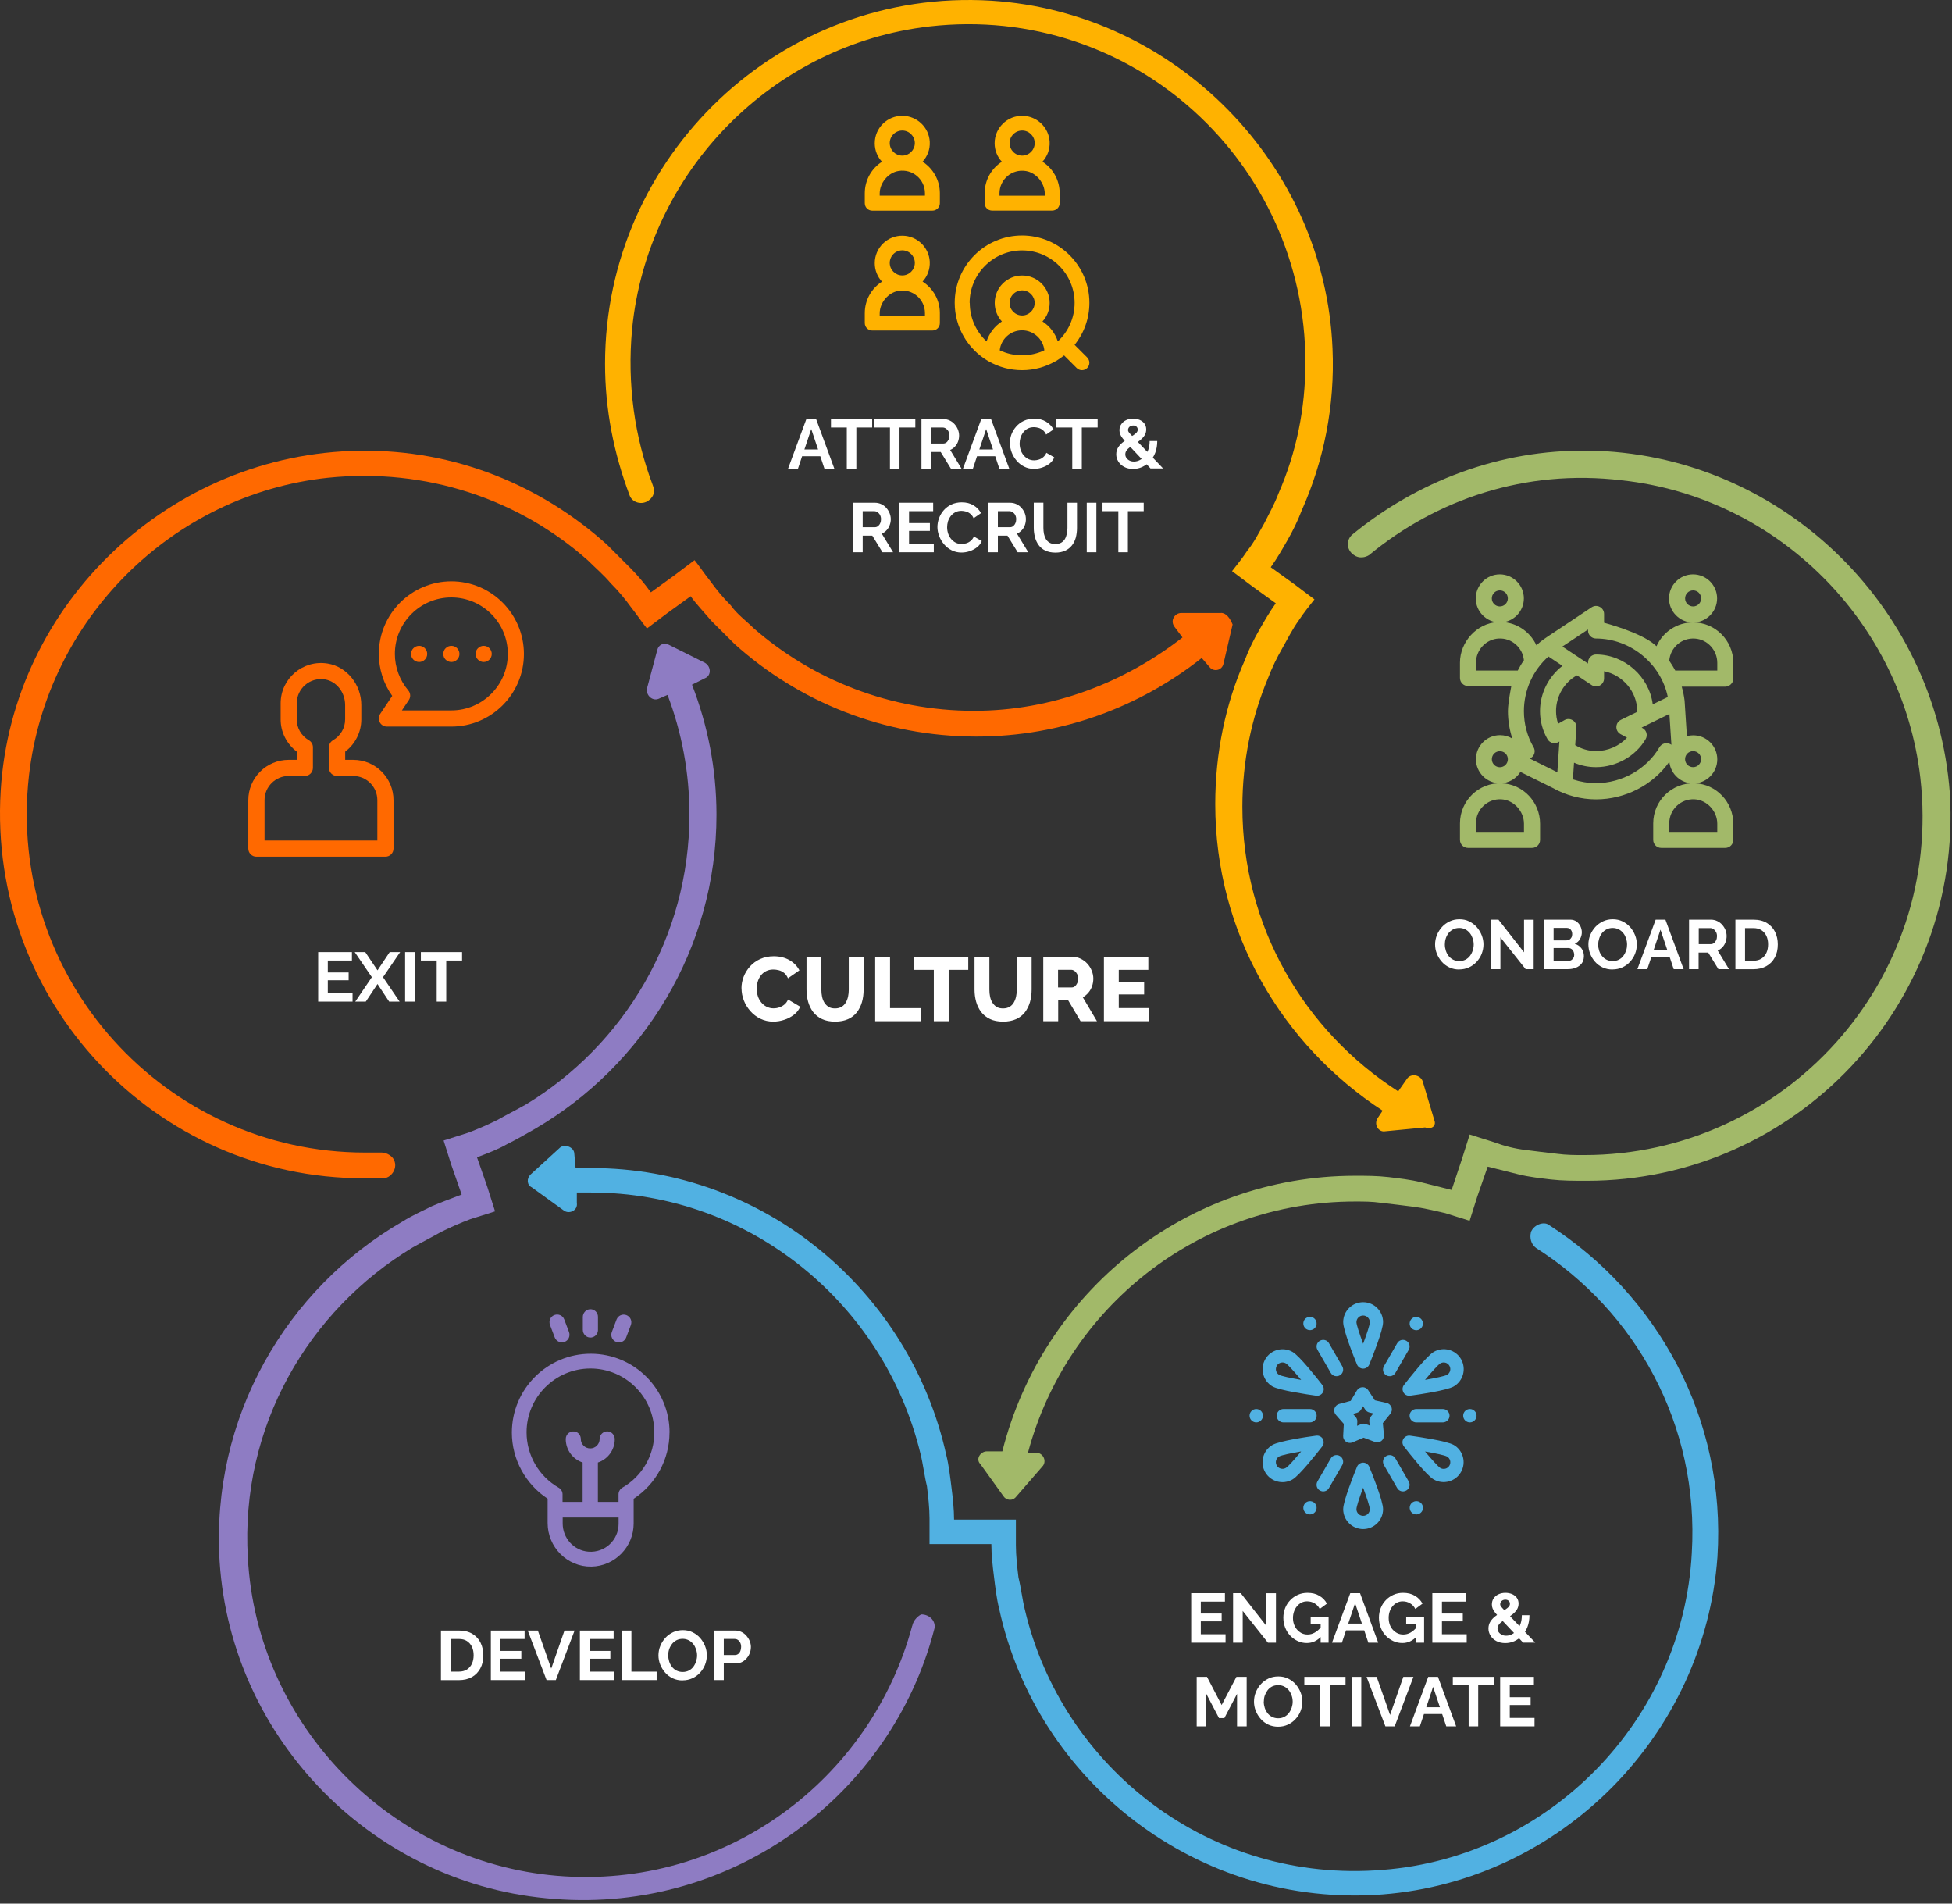 <?xml version="1.0" encoding="UTF-8"?> <svg xmlns="http://www.w3.org/2000/svg" width="280" height="273" viewBox="0 0 280 273" fill="none"><rect x="0" y="0" width="280" height="273" fill="#333333" stroke="none"/><g clip-path="url(#clip0_458_409)"><path fill-rule="evenodd" clip-rule="evenodd" d="M175.159 87.91H169.439C168.509 87.91 167.769 89.02 168.509 89.94L169.619 91.42C161.309 97.88 150.969 101.94 139.699 101.94C127.699 101.94 116.619 97.51 108.129 90.12C107.019 89.01 105.719 88.09 104.809 86.8C103.699 85.69 102.779 84.58 101.849 83.29C101.109 82.37 100.369 81.26 99.629 80.33L96.679 82.55L93.359 84.95C92.429 83.66 91.509 82.55 90.399 81.44C89.289 80.33 88.179 79.22 87.079 78.12C77.659 69.63 65.289 64.45 51.619 64.64C24.479 65.01 1.759 86.43 0.099 113.39C-1.741 143.68 22.259 168.98 52.169 168.98H54.949C56.059 168.98 56.979 167.69 56.609 166.58C56.419 165.84 55.499 165.29 54.759 165.29H52.359C23.739 165.29 0.839 140.36 4.159 111.18C6.749 88.83 24.649 70.92 46.999 68.52C61.219 67.04 74.509 71.66 84.299 80.34C85.409 81.45 86.519 82.37 87.619 83.66C88.729 84.77 89.649 85.88 90.579 87.17C91.319 88.09 92.049 89.2 92.799 90.13L95.749 87.91L99.069 85.51C99.999 86.8 101.099 87.91 102.019 89.02C103.129 90.13 104.239 91.24 105.349 92.34C114.579 100.65 126.769 105.63 140.059 105.63C152.249 105.63 163.509 101.39 172.379 94.36L173.489 95.65C174.039 96.39 175.329 96.21 175.519 95.1L176.809 89.56C176.439 88.64 175.879 87.9 175.149 87.9L175.159 87.91Z" fill="#FF6900"></path><path fill-rule="evenodd" clip-rule="evenodd" d="M205.719 160.57L204.059 155.03C203.689 154.11 202.399 153.92 201.849 154.67L200.559 156.51C187.079 147.84 178.209 132.87 178.209 115.7C178.209 109.23 179.499 102.95 181.899 97.23C182.449 95.76 183.189 94.27 183.929 92.98C184.659 91.69 185.399 90.21 186.329 88.92C187.069 87.81 187.809 86.89 188.549 85.96L185.599 83.74L182.279 81.35C183.199 80.06 183.939 78.76 184.679 77.47C185.419 76.18 186.159 74.7 186.709 73.23C189.849 66.21 191.509 58.27 191.139 49.96C190.019 23.55 168.599 1.76 142.189 0.1C111.899 -1.75 86.789 22.45 86.789 52.18C86.789 58.82 88.079 65.1 90.299 71.01C90.669 72.12 92.149 72.48 93.069 71.75C93.809 71.2 93.989 70.46 93.619 69.54C91.039 62.71 89.929 55.13 90.669 47.19C92.879 24.65 110.799 6.38 133.329 3.79C162.509 0.47 187.249 23.36 187.249 51.98C187.249 58.63 185.959 64.91 183.369 70.82C182.819 72.29 182.079 73.59 181.339 75.07C180.599 76.36 179.859 77.84 178.939 78.95C178.199 80.06 177.459 80.98 176.729 81.91L179.679 84.12L182.999 86.52C182.079 87.81 181.339 89.1 180.599 90.4C179.859 91.69 179.119 93.17 178.569 94.65C175.799 100.93 174.319 107.94 174.319 115.33C174.319 133.8 183.919 149.87 198.329 159.28L197.589 160.39C197.039 161.31 197.769 162.42 198.699 162.24L204.419 161.69C205.529 162.05 206.079 161.32 205.709 160.58L205.719 160.57Z" fill="#FFB200"></path><path fill-rule="evenodd" clip-rule="evenodd" d="M227.808 64.63C215.068 64.45 203.248 69.07 194.008 76.64C193.088 77.38 193.088 78.85 194.198 79.59C194.928 80.14 195.858 79.96 196.408 79.59C206.018 71.65 218.758 67.22 232.608 68.88C254.958 71.28 272.868 89.19 275.458 111.54C278.778 140.72 255.888 165.65 227.258 165.65C225.968 165.65 224.678 165.65 223.378 165.47C221.718 165.28 220.238 165.1 218.758 164.91C217.278 164.73 215.798 164.36 214.328 163.81C213.218 163.44 211.928 163.07 210.818 162.7L209.708 166.21L208.228 170.65C206.748 170.28 205.268 169.91 203.798 169.54C202.318 169.17 200.658 168.99 199.178 168.81C197.508 168.62 196.038 168.62 194.378 168.62C169.998 168.62 149.498 185.43 143.778 208.14H141.558C140.638 208.14 139.898 209.25 140.638 209.98L143.958 214.6C144.328 215.16 145.248 215.34 145.798 214.6L149.488 210.35C150.228 209.61 149.678 208.32 148.568 208.32H147.458C152.988 187.64 171.828 172.31 194.368 172.31C195.658 172.31 196.768 172.31 198.058 172.49C199.718 172.68 201.198 172.86 202.678 173.05C204.158 173.23 205.638 173.6 207.298 173.97C208.408 174.34 209.698 174.71 210.808 175.07L211.918 171.56L213.398 167.31C214.878 167.68 216.358 168.05 217.828 168.42C219.308 168.79 220.968 168.97 222.448 169.15C224.118 169.34 225.768 169.34 227.618 169.34C257.538 169.34 281.538 144.04 279.688 113.75C277.658 86.42 254.948 64.99 227.798 64.62L227.808 64.63Z" fill="#A2B969"></path><path fill-rule="evenodd" clip-rule="evenodd" d="M219.593 176.76C219.413 177.5 219.593 178.42 220.333 178.97C234.553 188.02 243.783 204.27 242.673 222.74C241.383 246.74 222.183 266.32 198.353 268.16C173.603 270.19 152.373 253.57 147.013 230.86C146.643 229.38 146.463 227.72 146.093 226.24C145.913 224.76 145.723 223.1 145.723 221.62V217.93H136.853C136.853 216.45 136.673 214.79 136.483 213.31C136.293 211.83 136.113 210.17 135.743 208.69C130.573 185.24 109.713 167.51 84.783 167.51H82.563L82.383 165.48C82.383 164.56 81.083 164 80.353 164.56L76.103 168.44C75.543 168.99 75.543 169.92 76.283 170.28L80.893 173.61C81.633 174.16 82.923 173.61 82.743 172.5V171.02H84.773C107.673 171.02 126.873 187.08 132.043 208.51C132.413 209.99 132.593 211.65 132.963 213.13C133.143 214.61 133.333 216.27 133.333 217.75V221.44H142.203C142.203 222.92 142.383 224.58 142.573 226.06C142.753 227.54 142.943 229.2 143.313 230.68C148.663 255.43 171.753 273.71 198.343 271.68C224.003 269.65 244.513 248.78 246.353 223.3C247.643 203.35 237.673 185.63 222.163 175.66C221.423 175.11 219.943 175.66 219.573 176.77L219.593 176.76Z" fill="#51B1E2"></path><path fill-rule="evenodd" clip-rule="evenodd" d="M130.842 233.19C124.932 255.16 104.062 271.04 79.872 269.01C56.052 266.98 36.842 247.41 35.552 223.4C34.442 204.57 44.232 187.94 59.192 178.9C60.482 178.16 61.962 177.42 63.252 176.68C64.732 175.95 66.022 175.39 67.502 174.83C68.612 174.46 69.902 174.1 71.012 173.72L69.902 170.21L68.422 165.97C69.902 165.41 71.372 164.86 72.672 164.12C74.152 163.38 75.442 162.64 76.732 161.9C92.242 152.85 102.772 136.05 102.772 116.85C102.772 110.2 101.482 103.92 99.262 98.19L101.112 97.27C102.042 96.9 102.042 95.61 101.112 95.05L95.942 92.47C95.202 92.1 94.462 92.47 94.282 93.2L92.802 98.74C92.622 99.66 93.542 100.59 94.462 100.22L95.752 99.66C97.782 105.02 98.892 110.74 98.892 116.84C98.892 134.38 89.472 149.89 75.442 158.39C74.152 159.12 72.672 159.87 71.382 160.6C69.902 161.34 68.612 161.89 67.142 162.45C66.032 162.82 64.742 163.19 63.632 163.56L64.742 167.07L66.222 171.31C64.742 171.87 63.262 172.42 61.972 172.97C60.492 173.71 59.202 174.27 57.722 175.19C41.102 184.79 30.212 203.26 31.502 223.95C33.162 249.61 53.842 270.48 79.522 272.33C105.372 274.36 127.902 257.19 133.992 233.73C134.362 232.62 133.442 231.52 132.142 231.52C131.772 231.71 131.042 232.25 130.852 233.18L130.842 233.19Z" fill="#8E7CC3"></path><path d="M106.359 141.74C106.359 141.18 106.459 140.62 106.669 140.08C106.879 139.54 107.179 139.05 107.579 138.6C107.979 138.16 108.459 137.8 109.039 137.54C109.609 137.28 110.259 137.14 110.989 137.14C111.859 137.14 112.609 137.33 113.249 137.7C113.889 138.07 114.359 138.56 114.669 139.16L113.029 140.3C112.889 139.97 112.709 139.72 112.479 139.53C112.249 139.35 111.999 139.22 111.729 139.15C111.459 139.08 111.189 139.04 110.939 139.04C110.529 139.04 110.179 139.12 109.869 139.28C109.569 139.44 109.319 139.65 109.119 139.92C108.919 140.19 108.769 140.49 108.679 140.82C108.579 141.15 108.539 141.48 108.539 141.81C108.539 142.17 108.599 142.52 108.709 142.86C108.819 143.2 108.989 143.5 109.199 143.76C109.409 144.02 109.669 144.23 109.969 144.38C110.269 144.53 110.609 144.61 110.969 144.61C111.229 144.61 111.489 144.57 111.759 144.48C112.029 144.39 112.279 144.26 112.509 144.07C112.739 143.88 112.919 143.64 113.039 143.34L114.779 144.37C114.599 144.82 114.299 145.21 113.879 145.53C113.459 145.85 112.989 146.1 112.469 146.26C111.949 146.43 111.429 146.51 110.919 146.51C110.249 146.51 109.639 146.37 109.079 146.1C108.519 145.83 108.039 145.46 107.639 145.01C107.239 144.56 106.919 144.04 106.699 143.48C106.479 142.91 106.369 142.33 106.369 141.74H106.359ZM119.799 146.51C119.059 146.51 118.429 146.39 117.909 146.14C117.389 145.89 116.969 145.56 116.639 145.13C116.309 144.7 116.079 144.21 115.919 143.66C115.769 143.11 115.689 142.53 115.689 141.93V137.22H117.819V141.93C117.819 142.28 117.849 142.61 117.919 142.94C117.989 143.26 118.099 143.55 118.259 143.8C118.419 144.05 118.619 144.25 118.859 144.4C119.109 144.55 119.409 144.62 119.779 144.62C120.149 144.62 120.459 144.54 120.719 144.39C120.969 144.24 121.169 144.04 121.319 143.78C121.469 143.52 121.579 143.24 121.649 142.92C121.719 142.6 121.749 142.27 121.749 141.93V137.22H123.879V141.93C123.879 142.57 123.799 143.17 123.639 143.72C123.479 144.27 123.229 144.76 122.909 145.18C122.579 145.6 122.159 145.93 121.639 146.16C121.119 146.39 120.509 146.51 119.789 146.51H119.799ZM125.539 146.45V137.22H127.669V144.58H132.139V146.45H125.539ZM138.889 139.09H136.079V146.45H133.949V139.09H131.129V137.22H138.889V139.09ZM143.899 146.51C143.159 146.51 142.529 146.39 142.009 146.14C141.489 145.89 141.069 145.56 140.739 145.13C140.409 144.7 140.179 144.21 140.019 143.66C139.869 143.11 139.789 142.53 139.789 141.93V137.22H141.919V141.93C141.919 142.28 141.949 142.61 142.019 142.94C142.089 143.26 142.199 143.55 142.359 143.8C142.519 144.05 142.719 144.25 142.959 144.4C143.209 144.55 143.509 144.62 143.879 144.62C144.249 144.62 144.559 144.54 144.819 144.39C145.069 144.24 145.269 144.04 145.419 143.78C145.569 143.52 145.679 143.24 145.749 142.92C145.819 142.6 145.849 142.27 145.849 141.93V137.22H147.979V141.93C147.979 142.57 147.899 143.17 147.739 143.72C147.579 144.27 147.329 144.76 147.009 145.18C146.679 145.6 146.259 145.93 145.739 146.16C145.219 146.39 144.609 146.51 143.889 146.51H143.899ZM149.649 146.45V137.22H153.809C154.239 137.22 154.639 137.31 155.009 137.49C155.379 137.67 155.699 137.91 155.969 138.2C156.239 138.5 156.449 138.83 156.599 139.21C156.749 139.58 156.829 139.96 156.829 140.34C156.829 140.72 156.769 141.08 156.649 141.43C156.529 141.77 156.359 142.08 156.129 142.35C155.899 142.62 155.639 142.85 155.319 143.02L157.349 146.45H154.999L153.229 143.47H151.789V146.45H149.659H149.649ZM151.779 141.61H153.729C153.899 141.61 154.059 141.56 154.189 141.45C154.319 141.34 154.429 141.19 154.519 141C154.609 140.81 154.649 140.59 154.649 140.34C154.649 140.09 154.599 139.87 154.499 139.68C154.399 139.49 154.279 139.35 154.129 139.24C153.979 139.14 153.829 139.08 153.659 139.08H151.769V141.6L151.779 141.61ZM164.839 144.58V146.45H158.349V137.22H164.719V139.09H160.479V140.88H164.119V142.61H160.479V144.57H164.839V144.58Z" fill="white"></path><path d="M115.667 60.1H117.067L119.677 67.2H118.257L117.667 65.43H115.057L114.467 67.2H113.047L115.667 60.1ZM117.347 64.46L116.367 61.53L115.387 64.46H117.347ZM125.107 61.31H122.837V67.2H121.467V61.31H119.197V60.1H125.107V61.31ZM131.297 61.31H129.027V67.2H127.657V61.31H125.387V60.1H131.297V61.31ZM132.177 67.2V60.1H135.317C135.647 60.1 135.947 60.17 136.217 60.3C136.497 60.43 136.737 60.61 136.937 60.84C137.137 61.07 137.297 61.32 137.407 61.6C137.517 61.88 137.577 62.17 137.577 62.46C137.577 62.75 137.527 63.05 137.427 63.32C137.327 63.6 137.177 63.84 136.977 64.05C136.787 64.26 136.557 64.42 136.297 64.53L137.917 67.2H136.397L134.937 64.82H133.557V67.2H132.177ZM133.557 63.61H135.287C135.457 63.61 135.617 63.56 135.747 63.46C135.877 63.36 135.987 63.22 136.067 63.04C136.147 62.87 136.187 62.67 136.187 62.46C136.187 62.23 136.137 62.04 136.047 61.86C135.957 61.69 135.837 61.56 135.687 61.46C135.547 61.36 135.387 61.31 135.227 61.31H133.557V63.61ZM140.757 60.1H142.157L144.767 67.2H143.347L142.757 65.43H140.147L139.557 67.2H138.137L140.757 60.1ZM142.437 64.46L141.457 61.53L140.477 64.46H142.437ZM144.847 63.59C144.847 63.16 144.927 62.73 145.077 62.31C145.237 61.89 145.467 61.51 145.767 61.17C146.067 60.83 146.437 60.55 146.867 60.35C147.297 60.15 147.797 60.04 148.347 60.04C148.997 60.04 149.567 60.18 150.047 60.47C150.527 60.76 150.877 61.13 151.117 61.59L150.057 62.32C149.937 62.05 149.777 61.84 149.587 61.69C149.397 61.53 149.187 61.42 148.967 61.36C148.747 61.3 148.527 61.26 148.317 61.26C147.967 61.26 147.667 61.33 147.407 61.47C147.147 61.61 146.937 61.79 146.767 62.02C146.597 62.25 146.467 62.5 146.377 62.78C146.297 63.06 146.257 63.34 146.257 63.62C146.257 63.93 146.307 64.23 146.407 64.53C146.507 64.82 146.647 65.08 146.837 65.3C147.017 65.52 147.237 65.7 147.497 65.83C147.757 65.96 148.037 66.02 148.347 66.02C148.567 66.02 148.787 65.98 149.017 65.91C149.247 65.84 149.457 65.72 149.647 65.56C149.837 65.4 149.987 65.19 150.097 64.94L151.227 65.59C151.087 65.94 150.857 66.24 150.547 66.49C150.227 66.74 149.877 66.92 149.477 67.05C149.087 67.18 148.697 67.24 148.307 67.24C147.797 67.24 147.337 67.13 146.917 66.92C146.497 66.71 146.137 66.43 145.837 66.08C145.537 65.73 145.297 65.34 145.127 64.9C144.957 64.46 144.867 64.02 144.867 63.58L144.847 63.59ZM157.447 61.31H155.177V67.2H153.807V61.31H151.537V60.1H157.447V61.31ZM165.057 67.2L161.717 63.65C161.437 63.35 161.217 63.1 161.047 62.88C160.877 62.67 160.757 62.47 160.687 62.29C160.617 62.11 160.577 61.92 160.577 61.72C160.577 61.38 160.657 61.09 160.837 60.84C161.007 60.59 161.237 60.39 161.537 60.25C161.837 60.11 162.167 60.04 162.537 60.04C162.867 60.04 163.177 60.1 163.457 60.21C163.737 60.33 163.967 60.5 164.147 60.73C164.327 60.96 164.417 61.25 164.417 61.59C164.417 61.9 164.337 62.18 164.187 62.43C164.027 62.68 163.817 62.91 163.567 63.12C163.307 63.33 163.017 63.53 162.687 63.73C162.447 63.88 162.227 64.03 162.037 64.17C161.837 64.31 161.687 64.47 161.577 64.63C161.467 64.79 161.417 64.97 161.417 65.16C161.417 65.35 161.467 65.51 161.577 65.67C161.687 65.83 161.827 65.95 162.017 66.05C162.207 66.15 162.417 66.19 162.657 66.19C162.947 66.19 163.227 66.12 163.497 65.98C163.767 65.84 164.007 65.64 164.217 65.38C164.427 65.12 164.597 64.81 164.727 64.46C164.847 64.1 164.907 63.7 164.907 63.25H165.997C165.997 63.88 165.897 64.45 165.707 64.94C165.517 65.43 165.257 65.85 164.927 66.19C164.597 66.53 164.227 66.79 163.817 66.98C163.407 67.16 162.977 67.25 162.527 67.25C162.037 67.25 161.617 67.15 161.257 66.96C160.897 66.77 160.617 66.51 160.417 66.19C160.217 65.87 160.117 65.53 160.117 65.16C160.117 64.79 160.207 64.47 160.377 64.19C160.547 63.91 160.767 63.67 161.037 63.45C161.307 63.24 161.567 63.05 161.837 62.88C162.127 62.7 162.377 62.54 162.577 62.41C162.777 62.28 162.927 62.15 163.037 62.03C163.147 61.9 163.197 61.76 163.197 61.61C163.197 61.43 163.137 61.29 163.017 61.18C162.897 61.07 162.737 61.02 162.547 61.02C162.397 61.02 162.267 61.05 162.157 61.11C162.047 61.17 161.957 61.25 161.897 61.35C161.837 61.45 161.807 61.56 161.807 61.68C161.807 61.77 161.837 61.86 161.897 61.95C161.957 62.04 162.057 62.16 162.197 62.31C162.337 62.46 162.537 62.67 162.787 62.93L166.837 67.18H165.077L165.057 67.2Z" fill="white"></path><path d="M122.367 79.2V72.1H125.507C125.837 72.1 126.137 72.17 126.417 72.3C126.697 72.43 126.937 72.61 127.137 72.84C127.337 73.07 127.497 73.32 127.607 73.6C127.717 73.88 127.777 74.17 127.777 74.46C127.777 74.75 127.727 75.05 127.617 75.32C127.517 75.6 127.367 75.84 127.167 76.05C126.977 76.26 126.747 76.42 126.487 76.53L128.107 79.2H126.587L125.127 76.82H123.747V79.2H122.367ZM123.747 75.61H125.477C125.647 75.61 125.807 75.56 125.937 75.46C126.067 75.36 126.177 75.22 126.257 75.04C126.337 74.87 126.377 74.67 126.377 74.46C126.377 74.23 126.327 74.04 126.237 73.86C126.147 73.69 126.027 73.56 125.877 73.46C125.737 73.36 125.577 73.31 125.417 73.31H123.747V75.61ZM133.947 77.99V79.2H129.017V72.1H133.857V73.31H130.397V75.02H133.387V76.14H130.397V77.99H133.947ZM134.467 75.59C134.467 75.16 134.547 74.73 134.697 74.31C134.857 73.89 135.077 73.51 135.377 73.17C135.677 72.83 136.047 72.55 136.477 72.35C136.907 72.15 137.407 72.04 137.957 72.04C138.607 72.04 139.177 72.18 139.647 72.47C140.127 72.76 140.477 73.13 140.717 73.59L139.657 74.32C139.537 74.05 139.377 73.84 139.187 73.69C138.997 73.53 138.787 73.42 138.567 73.36C138.347 73.3 138.127 73.26 137.917 73.26C137.567 73.26 137.267 73.33 137.017 73.47C136.757 73.61 136.547 73.79 136.367 74.02C136.197 74.25 136.067 74.5 135.977 74.78C135.897 75.06 135.857 75.34 135.857 75.62C135.857 75.93 135.907 76.23 136.007 76.53C136.107 76.82 136.247 77.08 136.437 77.3C136.617 77.52 136.837 77.7 137.097 77.83C137.357 77.96 137.637 78.02 137.947 78.02C138.167 78.02 138.387 77.98 138.617 77.91C138.847 77.84 139.057 77.72 139.247 77.56C139.437 77.4 139.587 77.19 139.697 76.94L140.827 77.59C140.687 77.94 140.457 78.24 140.137 78.49C139.817 78.74 139.467 78.92 139.077 79.05C138.687 79.18 138.297 79.24 137.907 79.24C137.397 79.24 136.937 79.13 136.517 78.92C136.097 78.71 135.737 78.43 135.437 78.08C135.137 77.73 134.897 77.34 134.727 76.9C134.557 76.46 134.467 76.02 134.467 75.58V75.59ZM141.757 79.2V72.1H144.897C145.227 72.1 145.527 72.17 145.807 72.3C146.087 72.43 146.327 72.61 146.527 72.84C146.727 73.07 146.887 73.32 146.997 73.6C147.107 73.88 147.157 74.17 147.157 74.46C147.157 74.75 147.107 75.05 147.007 75.32C146.907 75.6 146.757 75.84 146.557 76.05C146.367 76.26 146.137 76.42 145.877 76.53L147.497 79.2H145.977L144.517 76.82H143.137V79.2H141.757ZM143.137 75.61H144.867C145.037 75.61 145.197 75.56 145.327 75.46C145.457 75.36 145.567 75.22 145.647 75.04C145.727 74.87 145.767 74.67 145.767 74.46C145.767 74.23 145.717 74.04 145.627 73.86C145.537 73.69 145.417 73.56 145.267 73.46C145.127 73.36 144.967 73.31 144.807 73.31H143.137V75.61ZM151.397 79.25C150.827 79.25 150.347 79.15 149.947 78.96C149.547 78.77 149.227 78.51 148.987 78.17C148.747 77.84 148.567 77.46 148.457 77.03C148.347 76.61 148.287 76.17 148.287 75.71V72.09H149.667V75.71C149.667 76 149.697 76.29 149.747 76.56C149.807 76.84 149.897 77.08 150.027 77.31C150.157 77.53 150.337 77.7 150.557 77.83C150.777 77.96 151.047 78.02 151.377 78.02C151.707 78.02 151.987 77.96 152.217 77.83C152.437 77.7 152.617 77.52 152.747 77.31C152.877 77.09 152.967 76.84 153.027 76.56C153.087 76.28 153.117 76 153.117 75.72V72.1H154.487V75.72C154.487 76.21 154.427 76.66 154.317 77.09C154.197 77.52 154.017 77.89 153.767 78.21C153.517 78.53 153.197 78.79 152.807 78.97C152.417 79.15 151.947 79.25 151.397 79.25ZM155.887 79.2V72.1H157.267V79.2H155.887ZM164.057 73.31H161.787V79.2H160.417V73.31H158.147V72.1H164.057V73.31Z" fill="white"></path><path d="M209.312 139.04C208.792 139.04 208.322 138.94 207.902 138.74C207.482 138.54 207.112 138.27 206.812 137.92C206.512 137.58 206.272 137.19 206.102 136.76C205.932 136.33 205.852 135.89 205.852 135.44C205.852 134.99 205.942 134.51 206.122 134.08C206.302 133.65 206.542 133.27 206.852 132.93C207.162 132.59 207.532 132.33 207.952 132.13C208.372 131.93 208.842 131.83 209.352 131.83C209.862 131.83 210.332 131.93 210.752 132.14C211.172 132.35 211.532 132.62 211.842 132.97C212.142 133.32 212.372 133.7 212.542 134.13C212.712 134.56 212.792 135 212.792 135.45C212.792 135.9 212.702 136.36 212.532 136.8C212.362 137.23 212.112 137.61 211.802 137.95C211.492 138.29 211.122 138.55 210.702 138.74C210.282 138.93 209.812 139.03 209.312 139.03V139.04ZM207.252 135.44C207.252 135.75 207.302 136.04 207.392 136.33C207.482 136.62 207.622 136.87 207.792 137.1C207.972 137.32 208.182 137.5 208.442 137.63C208.702 137.76 208.992 137.83 209.322 137.83C209.652 137.83 209.952 137.76 210.212 137.63C210.472 137.49 210.692 137.31 210.862 137.08C211.032 136.85 211.162 136.59 211.252 136.31C211.342 136.03 211.392 135.74 211.392 135.46C211.392 135.15 211.342 134.86 211.242 134.57C211.142 134.29 211.012 134.03 210.832 133.81C210.652 133.59 210.442 133.41 210.182 133.28C209.922 133.15 209.642 133.08 209.322 133.08C208.982 133.08 208.682 133.15 208.422 133.29C208.162 133.43 207.952 133.61 207.772 133.83C207.602 134.06 207.472 134.31 207.382 134.59C207.292 134.87 207.252 135.16 207.252 135.45V135.44ZM215.222 134.43V138.99H213.842V131.89H214.942L218.612 136.57V131.9H219.992V138.99H218.842L215.222 134.43ZM227.192 137.16C227.192 137.56 227.092 137.9 226.882 138.17C226.672 138.44 226.402 138.64 226.052 138.78C225.702 138.92 225.322 138.99 224.902 138.99H221.472V131.89H225.272C225.602 131.89 225.892 131.98 226.142 132.16C226.382 132.34 226.572 132.56 226.702 132.84C226.832 133.12 226.902 133.41 226.902 133.7C226.902 134.04 226.812 134.36 226.642 134.67C226.472 134.98 226.212 135.2 225.882 135.35C226.292 135.47 226.612 135.69 226.842 136C227.082 136.31 227.202 136.7 227.202 137.16H227.192ZM222.852 133.07V134.86H224.692C224.842 134.86 224.982 134.82 225.112 134.75C225.242 134.68 225.342 134.57 225.412 134.44C225.492 134.31 225.522 134.15 225.522 133.96C225.522 133.77 225.492 133.62 225.422 133.49C225.352 133.36 225.262 133.25 225.142 133.18C225.022 133.11 224.892 133.07 224.752 133.07H222.852ZM225.802 136.9C225.802 136.72 225.762 136.56 225.692 136.42C225.622 136.28 225.522 136.16 225.392 136.08C225.272 136 225.122 135.96 224.972 135.96H222.852V137.83H224.902C225.072 137.83 225.222 137.79 225.362 137.71C225.502 137.63 225.602 137.51 225.692 137.38C225.782 137.25 225.812 137.09 225.812 136.92L225.802 136.9ZM231.302 139.04C230.782 139.04 230.312 138.94 229.882 138.74C229.462 138.54 229.092 138.27 228.792 137.92C228.492 137.58 228.252 137.19 228.092 136.76C227.922 136.33 227.842 135.89 227.842 135.44C227.842 134.99 227.932 134.51 228.112 134.08C228.292 133.65 228.532 133.27 228.842 132.93C229.152 132.59 229.522 132.33 229.942 132.13C230.362 131.93 230.832 131.83 231.342 131.83C231.852 131.83 232.322 131.93 232.752 132.14C233.172 132.35 233.532 132.62 233.842 132.97C234.142 133.32 234.372 133.7 234.542 134.13C234.712 134.56 234.792 135 234.792 135.45C234.792 135.9 234.702 136.36 234.532 136.8C234.362 137.23 234.112 137.61 233.802 137.95C233.492 138.29 233.122 138.55 232.702 138.74C232.282 138.93 231.822 139.03 231.322 139.03L231.302 139.04ZM229.242 135.44C229.242 135.75 229.292 136.04 229.382 136.33C229.472 136.62 229.612 136.87 229.792 137.1C229.972 137.32 230.182 137.5 230.442 137.63C230.702 137.76 230.992 137.83 231.322 137.83C231.652 137.83 231.952 137.76 232.212 137.63C232.472 137.49 232.692 137.31 232.862 137.08C233.032 136.85 233.162 136.59 233.262 136.31C233.352 136.03 233.392 135.74 233.392 135.46C233.392 135.15 233.342 134.86 233.252 134.57C233.152 134.29 233.022 134.03 232.842 133.81C232.662 133.59 232.452 133.41 232.192 133.28C231.932 133.15 231.642 133.08 231.322 133.08C230.982 133.08 230.682 133.15 230.432 133.29C230.172 133.43 229.962 133.61 229.782 133.83C229.612 134.06 229.482 134.31 229.392 134.59C229.302 134.87 229.252 135.16 229.252 135.45L229.242 135.44ZM237.492 131.89H238.892L241.502 138.99H240.082L239.492 137.22H236.882L236.292 138.99H234.872L237.492 131.89ZM239.162 136.25L238.182 133.32L237.202 136.25H239.162ZM242.282 138.99V131.89H245.422C245.752 131.89 246.052 131.96 246.322 132.09C246.602 132.22 246.842 132.4 247.042 132.63C247.242 132.86 247.402 133.11 247.512 133.39C247.622 133.67 247.672 133.96 247.672 134.25C247.672 134.54 247.622 134.84 247.512 135.12C247.412 135.4 247.262 135.64 247.072 135.84C246.882 136.05 246.652 136.21 246.392 136.32L248.012 138.99H246.492L245.032 136.61H243.652V138.99H242.272H242.282ZM243.662 135.4H245.392C245.562 135.4 245.722 135.35 245.852 135.25C245.982 135.15 246.092 135.01 246.172 134.83C246.252 134.66 246.292 134.46 246.292 134.25C246.292 134.02 246.242 133.83 246.152 133.66C246.062 133.49 245.942 133.36 245.802 133.25C245.662 133.15 245.502 133.1 245.342 133.1H243.672V135.4H243.662ZM248.932 138.99V131.89H251.512C252.282 131.89 252.932 132.05 253.452 132.37C253.972 132.69 254.362 133.11 254.622 133.65C254.882 134.19 255.012 134.78 255.012 135.44C255.012 136.16 254.872 136.79 254.582 137.32C254.292 137.85 253.892 138.27 253.362 138.56C252.842 138.85 252.222 139 251.512 139H248.932V138.99ZM253.622 135.43C253.622 134.97 253.542 134.57 253.372 134.21C253.202 133.86 252.962 133.59 252.652 133.39C252.342 133.19 251.962 133.1 251.512 133.1H250.312V137.78H251.512C251.962 137.78 252.352 137.68 252.662 137.48C252.972 137.28 253.212 137 253.382 136.64C253.542 136.28 253.622 135.88 253.622 135.43Z" fill="white"></path><path d="M175.797 234.37V235.58H170.867V228.48H175.707V229.69H172.247V231.4H175.237V232.52H172.247V234.37H175.797ZM178.257 231.02V235.58H176.877V228.48H177.977L181.647 233.16V228.49H183.027V235.58H181.877L178.257 231.02ZM189.537 234.67C188.947 235.31 188.247 235.63 187.457 235.63C186.997 235.63 186.567 235.54 186.157 235.35C185.747 235.16 185.387 234.9 185.077 234.58C184.767 234.25 184.527 233.87 184.347 233.42C184.177 232.98 184.087 232.5 184.087 231.99C184.087 231.5 184.177 231.04 184.347 230.61C184.517 230.18 184.767 229.8 185.077 229.48C185.387 229.15 185.757 228.9 186.177 228.71C186.597 228.52 187.057 228.43 187.547 228.43C188.217 228.43 188.787 228.57 189.257 228.86C189.737 229.14 190.097 229.52 190.337 229.98L189.307 230.74C189.127 230.39 188.877 230.12 188.557 229.93C188.237 229.74 187.877 229.65 187.497 229.65C187.197 229.65 186.927 229.71 186.677 229.84C186.427 229.97 186.217 230.14 186.037 230.36C185.857 230.58 185.717 230.83 185.617 231.12C185.517 231.41 185.467 231.71 185.467 232.03C185.467 232.37 185.517 232.68 185.627 232.97C185.727 233.26 185.877 233.51 186.067 233.72C186.257 233.93 186.477 234.1 186.727 234.23C186.977 234.35 187.257 234.41 187.567 234.41C187.927 234.41 188.267 234.32 188.597 234.13C188.927 233.94 189.237 233.67 189.527 233.31V234.67H189.537ZM189.437 232.94H188.007V231.93H190.577V235.58H189.437V232.94ZM193.687 228.48H195.087L197.697 235.58H196.277L195.687 233.81H193.077L192.487 235.58H191.067L193.687 228.48ZM195.357 232.84L194.377 229.91L193.397 232.84H195.357ZM203.237 234.67C202.647 235.31 201.947 235.63 201.157 235.63C200.697 235.63 200.267 235.54 199.857 235.35C199.447 235.16 199.087 234.9 198.777 234.58C198.467 234.25 198.227 233.87 198.057 233.42C197.887 232.98 197.797 232.5 197.797 231.99C197.797 231.5 197.887 231.04 198.057 230.61C198.227 230.18 198.477 229.8 198.787 229.48C199.097 229.15 199.467 228.9 199.887 228.71C200.307 228.52 200.767 228.43 201.257 228.43C201.927 228.43 202.497 228.57 202.967 228.86C203.447 229.14 203.807 229.52 204.047 229.98L203.017 230.74C202.837 230.39 202.587 230.12 202.257 229.93C201.937 229.74 201.587 229.65 201.207 229.65C200.907 229.65 200.637 229.71 200.387 229.84C200.137 229.97 199.927 230.14 199.747 230.36C199.567 230.58 199.427 230.83 199.337 231.12C199.237 231.41 199.197 231.71 199.197 232.03C199.197 232.37 199.247 232.68 199.347 232.97C199.447 233.26 199.597 233.51 199.787 233.72C199.977 233.93 200.197 234.1 200.457 234.23C200.707 234.35 200.987 234.41 201.297 234.41C201.657 234.41 202.007 234.32 202.337 234.13C202.667 233.94 202.977 233.67 203.257 233.31V234.67H203.237ZM203.137 232.94H201.707V231.93H204.277V235.58H203.137V232.94ZM210.387 234.37V235.58H205.457V228.48H210.297V229.69H206.837V231.4H209.827V232.52H206.837V234.37H210.387ZM218.487 235.58L215.147 232.04C214.867 231.74 214.637 231.49 214.467 231.27C214.297 231.06 214.177 230.86 214.107 230.68C214.037 230.5 213.997 230.31 213.997 230.11C213.997 229.77 214.077 229.48 214.247 229.23C214.417 228.98 214.647 228.78 214.947 228.64C215.247 228.5 215.577 228.43 215.937 228.43C216.267 228.43 216.577 228.49 216.867 228.6C217.147 228.72 217.377 228.89 217.557 229.12C217.737 229.35 217.827 229.64 217.827 229.98C217.827 230.29 217.747 230.57 217.597 230.82C217.437 231.07 217.227 231.3 216.967 231.51C216.707 231.72 216.417 231.92 216.087 232.12C215.847 232.27 215.627 232.42 215.437 232.56C215.237 232.7 215.087 232.86 214.977 233.02C214.867 233.18 214.807 233.36 214.807 233.55C214.807 233.74 214.857 233.9 214.967 234.06C215.077 234.22 215.227 234.34 215.407 234.44C215.597 234.54 215.807 234.58 216.047 234.58C216.337 234.58 216.617 234.51 216.887 234.37C217.157 234.23 217.397 234.03 217.607 233.77C217.817 233.51 217.987 233.2 218.117 232.85C218.237 232.49 218.297 232.09 218.297 231.64H219.387C219.387 232.27 219.287 232.84 219.097 233.33C218.907 233.82 218.647 234.24 218.317 234.58C217.987 234.92 217.617 235.19 217.207 235.37C216.797 235.55 216.367 235.64 215.917 235.64C215.427 235.64 215.007 235.54 214.647 235.35C214.287 235.16 214.007 234.9 213.807 234.58C213.607 234.26 213.507 233.92 213.507 233.55C213.507 233.18 213.597 232.86 213.767 232.58C213.937 232.3 214.157 232.06 214.427 231.84C214.697 231.63 214.957 231.44 215.227 231.27C215.517 231.09 215.767 230.93 215.967 230.8C216.167 230.67 216.317 230.54 216.427 230.42C216.537 230.29 216.587 230.15 216.587 230C216.587 229.82 216.527 229.68 216.397 229.57C216.277 229.46 216.117 229.41 215.927 229.41C215.777 229.41 215.647 229.44 215.537 229.5C215.427 229.56 215.337 229.64 215.277 229.74C215.217 229.84 215.187 229.95 215.187 230.07C215.187 230.16 215.217 230.25 215.277 230.34C215.337 230.43 215.437 230.55 215.577 230.7C215.717 230.85 215.917 231.05 216.167 231.32L220.217 235.57H218.457L218.487 235.58Z" fill="white"></path><path d="M177.446 247.58V242.92L175.626 246.39H174.856L173.036 242.92V247.58H171.656V240.48H173.136L175.236 244.52L177.356 240.48H178.826V247.58H177.446ZM183.336 247.63C182.816 247.63 182.346 247.53 181.926 247.33C181.506 247.13 181.136 246.86 180.836 246.51C180.536 246.17 180.296 245.78 180.126 245.35C179.956 244.92 179.876 244.48 179.876 244.02C179.876 243.56 179.966 243.1 180.146 242.66C180.326 242.23 180.566 241.85 180.876 241.51C181.186 241.17 181.556 240.91 181.976 240.71C182.396 240.51 182.866 240.42 183.376 240.42C183.886 240.42 184.356 240.52 184.776 240.73C185.196 240.94 185.566 241.21 185.866 241.56C186.166 241.91 186.396 242.29 186.566 242.72C186.736 243.15 186.816 243.59 186.816 244.04C186.816 244.49 186.726 244.96 186.556 245.39C186.386 245.82 186.146 246.2 185.826 246.54C185.516 246.88 185.146 247.14 184.726 247.34C184.306 247.53 183.836 247.63 183.336 247.63ZM181.276 244.03C181.276 244.34 181.326 244.63 181.416 244.92C181.506 245.21 181.646 245.46 181.816 245.69C181.996 245.91 182.206 246.09 182.466 246.22C182.726 246.35 183.016 246.42 183.346 246.42C183.676 246.42 183.976 246.35 184.236 246.21C184.496 246.07 184.716 245.89 184.886 245.66C185.056 245.43 185.186 245.17 185.286 244.89C185.376 244.61 185.426 244.32 185.426 244.04C185.426 243.73 185.376 243.44 185.276 243.16C185.176 242.88 185.046 242.62 184.866 242.4C184.686 242.18 184.476 242 184.216 241.87C183.956 241.74 183.676 241.67 183.356 241.67C183.016 241.67 182.716 241.74 182.456 241.87C182.196 242.01 181.986 242.19 181.816 242.42C181.646 242.65 181.516 242.9 181.416 243.18C181.326 243.46 181.286 243.75 181.286 244.04L181.276 244.03ZM193.006 241.69H190.736V247.58H189.366V241.69H187.096V240.48H193.006V241.69ZM193.886 247.58V240.48H195.266V247.58H193.886ZM197.476 240.48L199.396 245.94L201.296 240.48H202.746L200.056 247.58H198.726L196.026 240.48H197.476ZM204.866 240.48H206.266L208.876 247.58H207.456L206.866 245.81H204.256L203.666 247.58H202.246L204.866 240.48ZM206.546 244.84L205.566 241.91L204.586 244.84H206.546ZM214.306 241.69H212.036V247.58H210.666V241.69H208.396V240.48H214.306V241.69ZM220.116 246.37V247.58H215.186V240.48H220.026V241.69H216.566V243.4H219.556V244.52H216.566V246.37H220.116Z" fill="white"></path><path d="M63.25 240.94V233.84H65.83C66.6 233.84 67.25 234 67.77 234.32C68.29 234.64 68.68 235.06 68.94 235.6C69.2 236.14 69.33 236.73 69.33 237.39C69.33 238.11 69.19 238.74 68.9 239.27C68.61 239.8 68.21 240.22 67.69 240.51C67.17 240.8 66.55 240.95 65.83 240.95H63.25V240.94ZM67.94 237.38C67.94 236.92 67.86 236.52 67.69 236.16C67.52 235.81 67.28 235.54 66.97 235.34C66.66 235.14 66.28 235.05 65.83 235.05H64.63V239.73H65.83C66.28 239.73 66.67 239.63 66.98 239.43C67.29 239.23 67.53 238.95 67.7 238.59C67.86 238.23 67.94 237.83 67.94 237.38ZM75.34 239.73V240.94H70.41V233.84H75.25V235.05H71.79V236.76H74.78V237.88H71.79V239.73H75.34ZM77.15 233.84L79.07 239.3L80.97 233.84H82.42L79.73 240.94H78.4L75.7 233.84H77.15ZM88.11 239.73V240.94H83.18V233.84H88.02V235.05H84.56V236.76H87.55V237.88H84.56V239.73H88.11ZM89.19 240.94V233.84H90.57V239.73H94.19V240.94H89.19ZM97.91 240.99C97.39 240.99 96.92 240.89 96.5 240.69C96.08 240.49 95.71 240.22 95.41 239.87C95.11 239.53 94.87 239.14 94.7 238.71C94.53 238.28 94.45 237.84 94.45 237.39C94.45 236.94 94.54 236.46 94.72 236.03C94.9 235.6 95.14 235.22 95.45 234.88C95.76 234.54 96.13 234.28 96.55 234.08C96.97 233.88 97.44 233.78 97.95 233.78C98.46 233.78 98.93 233.88 99.35 234.09C99.77 234.3 100.14 234.57 100.44 234.92C100.74 235.27 100.97 235.65 101.14 236.08C101.31 236.51 101.39 236.95 101.39 237.4C101.39 237.85 101.3 238.31 101.13 238.75C100.96 239.18 100.71 239.56 100.4 239.9C100.09 240.24 99.72 240.5 99.3 240.69C98.88 240.88 98.41 240.98 97.91 240.98V240.99ZM95.85 237.39C95.85 237.7 95.9 237.99 95.99 238.28C96.08 238.57 96.22 238.82 96.39 239.05C96.57 239.27 96.78 239.45 97.04 239.58C97.3 239.71 97.59 239.78 97.92 239.78C98.25 239.78 98.55 239.71 98.81 239.58C99.07 239.44 99.29 239.26 99.46 239.03C99.63 238.8 99.76 238.54 99.85 238.26C99.94 237.98 99.99 237.69 99.99 237.41C99.99 237.1 99.94 236.81 99.84 236.52C99.74 236.24 99.61 235.98 99.43 235.76C99.25 235.54 99.04 235.36 98.78 235.23C98.52 235.1 98.24 235.03 97.92 235.03C97.58 235.03 97.28 235.1 97.02 235.24C96.76 235.38 96.55 235.56 96.38 235.78C96.21 236.01 96.07 236.26 95.98 236.54C95.89 236.82 95.85 237.11 95.85 237.4V237.39ZM102.44 240.94V233.84H105.45C105.78 233.84 106.08 233.91 106.35 234.04C106.62 234.17 106.86 234.35 107.06 234.58C107.26 234.81 107.42 235.06 107.54 235.34C107.65 235.62 107.71 235.91 107.71 236.2C107.71 236.6 107.62 236.98 107.43 237.34C107.24 237.7 106.99 237.99 106.66 238.22C106.33 238.45 105.95 238.56 105.5 238.56H103.82V240.94H102.44ZM103.82 237.35H105.42C105.59 237.35 105.74 237.3 105.87 237.21C106 237.12 106.11 236.98 106.19 236.8C106.27 236.62 106.31 236.42 106.31 236.19C106.31 235.94 106.26 235.73 106.17 235.56C106.08 235.39 105.96 235.26 105.82 235.17C105.68 235.08 105.52 235.04 105.36 235.04H103.82V237.34V237.35Z" fill="white"></path><path d="M50.571 142.43V143.64H45.641V136.54H50.481V137.75H47.021V139.46H50.011V140.58H47.021V142.43H50.571ZM52.391 136.54L54.151 139.16L55.901 136.54H57.401L54.941 140.14L57.321 143.64H55.821L54.151 141.12L52.471 143.64H50.961L53.341 140.14L50.881 136.54H52.391ZM58.111 143.64V136.54H59.491V143.64H58.111ZM66.281 137.75H64.011V143.64H62.641V137.75H60.371V136.54H66.281V137.75Z" fill="white"></path><path fill-rule="evenodd" clip-rule="evenodd" d="M143.405 50.24C143.575 48.62 144.955 47.37 146.605 47.37C148.255 47.37 149.635 48.63 149.805 50.24C148.835 50.7 147.745 50.96 146.605 50.96C145.465 50.96 144.375 50.7 143.405 50.24ZM144.815 43.44C144.815 42.45 145.625 41.64 146.615 41.64C147.605 41.64 148.415 42.45 148.415 43.44C148.415 44.43 147.605 45.24 146.615 45.24C145.615 45.24 144.815 44.42 144.815 43.44ZM139.085 43.44C139.085 39.29 142.465 35.91 146.615 35.91C150.765 35.91 154.145 39.29 154.145 43.44C154.145 45.62 153.215 47.58 151.735 48.96C151.345 47.77 150.565 46.76 149.535 46.1C150.175 45.4 150.565 44.47 150.565 43.45C150.565 41.28 148.805 39.51 146.625 39.51C144.445 39.51 142.685 41.27 142.685 43.45C142.685 44.47 143.075 45.4 143.715 46.1C142.685 46.77 141.895 47.78 141.515 48.96C140.035 47.58 139.105 45.62 139.105 43.44H139.085ZM155.955 51.27L154.145 49.46C155.465 47.81 156.265 45.71 156.265 43.43C156.265 38.1 151.935 33.77 146.605 33.77C141.275 33.77 136.945 38.1 136.945 43.43C136.945 46.96 138.855 50.07 141.695 51.75C141.745 51.79 141.785 51.81 141.845 51.83C143.245 52.63 144.875 53.09 146.605 53.09C148.335 53.09 149.955 52.63 151.365 51.83C151.425 51.8 151.465 51.77 151.515 51.75C151.905 51.52 152.285 51.25 152.635 50.97L154.445 52.78C154.655 52.99 154.935 53.09 155.195 53.09C155.455 53.09 155.745 52.99 155.945 52.78C156.365 52.36 156.365 51.68 155.945 51.27H155.955Z" fill="#FFB200"></path><path fill-rule="evenodd" clip-rule="evenodd" d="M132.677 28.06H126.187V27.75C126.187 26.24 127.397 24.76 128.897 24.52C130.927 24.19 132.677 25.75 132.677 27.7V28.06ZM127.627 20.52C127.627 19.53 128.437 18.72 129.427 18.72C130.417 18.72 131.227 19.53 131.227 20.52C131.227 21.51 130.417 22.32 129.427 22.32C128.437 22.32 127.627 21.51 127.627 20.52ZM132.337 23.19C133.027 22.44 133.427 21.43 133.367 20.33C133.257 18.28 131.557 16.65 129.507 16.61C127.297 16.56 125.477 18.34 125.477 20.55C125.477 21.57 125.867 22.5 126.517 23.2C125.027 24.15 124.047 25.82 124.047 27.71V29.14C124.047 29.73 124.527 30.21 125.117 30.21H133.747C134.337 30.21 134.817 29.73 134.817 29.14V27.71C134.817 25.82 133.827 24.16 132.337 23.19Z" fill="#FFB200"></path><path fill-rule="evenodd" clip-rule="evenodd" d="M132.677 45.25H126.187V44.94C126.187 43.43 127.397 41.95 128.897 41.71C130.927 41.38 132.677 42.94 132.677 44.89V45.25ZM127.627 37.7C127.627 36.71 128.437 35.9 129.427 35.9C130.417 35.9 131.227 36.71 131.227 37.7C131.227 38.69 130.417 39.5 129.427 39.5C128.437 39.5 127.627 38.69 127.627 37.7ZM132.337 40.38C133.027 39.63 133.417 38.62 133.367 37.52C133.257 35.47 131.557 33.84 129.507 33.8C127.297 33.75 125.477 35.53 125.477 37.74C125.477 38.76 125.867 39.69 126.517 40.39C125.027 41.34 124.047 43.01 124.047 44.9V46.33C124.047 46.92 124.527 47.4 125.117 47.4H133.747C134.337 47.4 134.817 46.92 134.817 46.33V44.9C134.817 43 133.827 41.34 132.337 40.38Z" fill="#FFB200"></path><path fill-rule="evenodd" clip-rule="evenodd" d="M143.372 27.71C143.372 25.76 145.132 24.19 147.162 24.53C148.652 24.77 149.862 26.26 149.862 27.76V28.07H143.372V27.71ZM144.822 20.52C144.822 19.53 145.632 18.72 146.622 18.72C147.612 18.72 148.422 19.53 148.422 20.52C148.422 21.51 147.612 22.32 146.622 22.32C145.622 22.32 144.822 21.51 144.822 20.52ZM142.302 30.2H150.932C151.522 30.2 152.002 29.72 152.002 29.13V27.7C152.002 25.81 151.022 24.15 149.532 23.19C150.222 22.44 150.622 21.43 150.562 20.33C150.452 18.28 148.752 16.65 146.702 16.61C144.492 16.56 142.672 18.34 142.672 20.55C142.672 21.57 143.062 22.5 143.712 23.2C142.222 24.15 141.242 25.82 141.242 27.71V29.14C141.242 29.73 141.722 30.2 142.302 30.2Z" fill="#FFB200"></path><path fill-rule="evenodd" clip-rule="evenodd" d="M196.618 203.16C196.458 203.36 196.388 203.59 196.418 203.85L196.468 204.44L195.918 204.23C195.688 204.14 195.428 204.15 195.208 204.25L194.668 204.48L194.698 203.89C194.718 203.64 194.628 203.4 194.458 203.21L194.078 202.77L194.648 202.61C194.888 202.54 195.088 202.39 195.218 202.18L195.518 201.67L195.838 202.16C195.978 202.36 196.178 202.51 196.428 202.57L196.998 202.7L196.618 203.17V203.16ZM199.588 201.81C199.478 201.5 199.218 201.26 198.898 201.2L197.208 200.82L196.258 199.37C196.078 199.09 195.768 198.93 195.438 198.94C195.108 198.95 194.808 199.12 194.638 199.41L193.748 200.9L192.078 201.35C191.758 201.44 191.518 201.68 191.418 202C191.318 202.31 191.398 202.65 191.618 202.9L192.758 204.2L192.668 205.93C192.648 206.26 192.808 206.57 193.078 206.76C193.348 206.95 193.698 206.98 193.998 206.86L195.598 206.18L197.218 206.79C197.528 206.9 197.868 206.86 198.138 206.66C198.398 206.46 198.538 206.14 198.518 205.82L198.358 204.09L199.448 202.74C199.648 202.49 199.708 202.14 199.608 201.83L199.588 201.81Z" fill="#51B1E2"></path><path fill-rule="evenodd" clip-rule="evenodd" d="M195.532 188.66C196.052 188.66 196.492 189.09 196.492 189.62C196.492 189.99 196.072 191.26 195.532 192.71C195.002 191.26 194.582 189.99 194.572 189.62C194.572 189.09 195.002 188.66 195.532 188.66ZM195.532 196.28C195.912 196.28 196.272 196.04 196.412 195.69C196.882 194.55 198.392 190.76 198.392 189.61C198.392 188.03 197.112 186.75 195.532 186.75C193.952 186.75 192.672 188.03 192.672 189.61C192.672 190.76 194.182 194.56 194.652 195.69C194.802 196.04 195.152 196.28 195.532 196.28Z" fill="#51B1E2"></path><path fill-rule="evenodd" clip-rule="evenodd" d="M195.532 217.39C195.012 217.39 194.572 216.96 194.572 216.44C194.572 216.07 194.992 214.8 195.532 213.35C196.062 214.8 196.482 216.07 196.492 216.44C196.492 216.96 196.062 217.39 195.532 217.39ZM195.532 209.76C195.152 209.76 194.792 210 194.652 210.35C194.182 211.49 192.672 215.28 192.672 216.43C192.672 218.01 193.952 219.29 195.532 219.29C197.112 219.29 198.392 218.01 198.392 216.43C198.392 215.28 196.882 211.48 196.412 210.35C196.262 210 195.922 209.76 195.532 209.76Z" fill="#51B1E2"></path><path fill-rule="evenodd" clip-rule="evenodd" d="M183.143 195.87C183.403 195.41 183.983 195.26 184.443 195.52C184.753 195.71 185.653 196.71 186.643 197.89C185.123 197.63 183.813 197.35 183.493 197.17C183.033 196.92 182.883 196.33 183.143 195.87ZM182.533 198.83C183.533 199.4 187.573 199.99 188.793 200.16C189.173 200.21 189.553 200.03 189.753 199.69C189.953 199.35 189.913 198.94 189.683 198.63C188.933 197.66 186.403 194.45 185.403 193.88C184.033 193.09 182.283 193.56 181.493 194.93C180.703 196.3 181.173 198.05 182.543 198.84L182.533 198.83Z" fill="#51B1E2"></path><path fill-rule="evenodd" clip-rule="evenodd" d="M207.911 210.18C207.651 210.64 207.071 210.79 206.611 210.53C206.301 210.34 205.401 209.34 204.411 208.16C205.921 208.42 207.241 208.7 207.561 208.88C208.021 209.14 208.171 209.72 207.911 210.18ZM208.521 207.22C207.521 206.65 203.481 206.06 202.261 205.89C201.881 205.84 201.501 206.02 201.301 206.36C201.101 206.7 201.141 207.11 201.371 207.42C202.121 208.39 204.651 211.6 205.651 212.17C207.021 212.96 208.771 212.49 209.561 211.12C210.351 209.75 209.881 207.99 208.511 207.21L208.521 207.22Z" fill="#51B1E2"></path><path fill-rule="evenodd" clip-rule="evenodd" d="M184.441 210.52C183.981 210.78 183.401 210.63 183.141 210.17C182.881 209.71 183.031 209.13 183.491 208.87C183.811 208.69 185.131 208.41 186.641 208.15C185.661 209.34 184.761 210.34 184.441 210.52ZM189.751 206.36C189.551 206.02 189.181 205.84 188.791 205.89C187.571 206.05 183.531 206.64 182.531 207.22C181.161 208.01 180.701 209.76 181.481 211.13C182.271 212.5 184.021 212.97 185.391 212.18C186.391 211.61 188.921 208.39 189.671 207.43C189.911 207.12 189.931 206.7 189.741 206.37L189.751 206.36Z" fill="#51B1E2"></path><path fill-rule="evenodd" clip-rule="evenodd" d="M206.61 195.52C207.07 195.26 207.65 195.41 207.91 195.87C208.17 196.33 208.02 196.91 207.56 197.17C207.24 197.35 205.92 197.63 204.41 197.89C205.4 196.7 206.3 195.71 206.61 195.52ZM201.31 199.69C201.51 200.03 201.88 200.21 202.27 200.16C203.49 200 207.53 199.41 208.53 198.83C209.9 198.04 210.36 196.29 209.58 194.92C208.79 193.55 207.04 193.08 205.67 193.87C204.67 194.44 202.14 197.66 201.39 198.62C201.15 198.92 201.12 199.35 201.32 199.68L201.31 199.69Z" fill="#51B1E2"></path><path fill-rule="evenodd" clip-rule="evenodd" d="M190.889 196.89C191.149 197.35 191.729 197.5 192.189 197.24C192.649 196.98 192.799 196.4 192.539 195.94L190.629 192.63C190.369 192.17 189.789 192.02 189.329 192.28C188.869 192.54 188.719 193.12 188.979 193.58L190.889 196.89Z" fill="#51B1E2"></path><path fill-rule="evenodd" clip-rule="evenodd" d="M188.73 189.33C188.47 188.87 187.89 188.72 187.43 188.98C186.97 189.24 186.82 189.82 187.08 190.28C187.34 190.74 187.92 190.89 188.38 190.63C188.84 190.37 188.99 189.79 188.73 189.33Z" fill="#51B1E2"></path><path fill-rule="evenodd" clip-rule="evenodd" d="M200.16 209.15C199.9 208.69 199.32 208.54 198.86 208.8C198.4 209.06 198.25 209.64 198.51 210.1L200.42 213.41C200.68 213.87 201.26 214.02 201.72 213.76C202.18 213.5 202.33 212.92 202.07 212.46L200.16 209.15Z" fill="#51B1E2"></path><path fill-rule="evenodd" clip-rule="evenodd" d="M203.988 215.76C203.728 215.3 203.148 215.15 202.688 215.41C202.228 215.67 202.078 216.25 202.338 216.71C202.598 217.17 203.178 217.32 203.638 217.06C204.098 216.8 204.248 216.22 203.988 215.76Z" fill="#51B1E2"></path><path fill-rule="evenodd" clip-rule="evenodd" d="M187.903 202.07H184.093C183.573 202.07 183.133 202.5 183.133 203.03C183.133 203.56 183.563 203.99 184.093 203.99H187.903C188.423 203.99 188.863 203.56 188.863 203.03C188.863 202.5 188.433 202.07 187.903 202.07Z" fill="#51B1E2"></path><path fill-rule="evenodd" clip-rule="evenodd" d="M181.162 203.03C181.162 203.55 180.732 203.99 180.202 203.99C179.672 203.99 179.242 203.56 179.242 203.03C179.242 202.5 179.672 202.07 180.202 202.07C180.732 202.07 181.162 202.5 181.162 203.03Z" fill="#51B1E2"></path><path fill-rule="evenodd" clip-rule="evenodd" d="M203.155 202.07C202.635 202.07 202.195 202.5 202.195 203.03C202.195 203.56 202.625 203.99 203.155 203.99H206.965C207.485 203.99 207.925 203.56 207.925 203.03C207.925 202.5 207.495 202.07 206.965 202.07H203.155Z" fill="#51B1E2"></path><path fill-rule="evenodd" clip-rule="evenodd" d="M211.803 203.03C211.803 203.55 211.373 203.99 210.843 203.99C210.313 203.99 209.883 203.56 209.883 203.03C209.883 202.5 210.313 202.07 210.843 202.07C211.373 202.07 211.803 202.5 211.803 203.03Z" fill="#51B1E2"></path><path fill-rule="evenodd" clip-rule="evenodd" d="M192.189 208.8C191.729 208.54 191.149 208.69 190.889 209.15L188.979 212.46C188.719 212.92 188.869 213.5 189.329 213.76C189.789 214.02 190.369 213.87 190.629 213.41L192.539 210.1C192.799 209.65 192.649 209.06 192.189 208.8Z" fill="#51B1E2"></path><path fill-rule="evenodd" clip-rule="evenodd" d="M188.38 215.41C187.92 215.15 187.34 215.3 187.08 215.76C186.82 216.22 186.97 216.8 187.43 217.06C187.89 217.32 188.47 217.17 188.73 216.71C188.99 216.25 188.84 215.67 188.38 215.41Z" fill="#51B1E2"></path><path fill-rule="evenodd" clip-rule="evenodd" d="M198.86 197.24C199.32 197.5 199.9 197.35 200.16 196.89L202.07 193.58C202.33 193.12 202.18 192.54 201.72 192.28C201.26 192.02 200.68 192.17 200.42 192.63L198.51 195.94C198.25 196.4 198.4 196.98 198.86 197.24Z" fill="#51B1E2"></path><path fill-rule="evenodd" clip-rule="evenodd" d="M203.63 188.99C203.17 188.73 202.59 188.88 202.33 189.34C202.07 189.8 202.22 190.38 202.68 190.64C203.14 190.9 203.72 190.75 203.98 190.29C204.24 189.83 204.09 189.25 203.63 188.99Z" fill="#51B1E2"></path><path fill-rule="evenodd" clip-rule="evenodd" d="M89.282 213.35C88.942 213.54 88.722 213.91 88.722 214.3V215.39H85.762V209.74C87.162 209.28 88.182 207.96 88.182 206.4C88.182 205.82 87.762 205.33 87.192 205.28C86.552 205.23 86.012 205.73 86.012 206.37C86.012 207.11 85.412 207.72 84.662 207.72C83.912 207.72 83.312 207.11 83.312 206.37C83.312 205.92 83.042 205.5 82.632 205.35C81.872 205.08 81.152 205.63 81.152 206.37C81.152 207.95 82.172 209.27 83.572 209.74V215.39H80.692V214.3C80.692 213.91 80.482 213.55 80.132 213.35C77.292 211.72 75.532 208.68 75.532 205.41C75.532 200.37 79.642 196.26 84.692 196.26C89.742 196.26 93.852 200.37 93.852 205.41C93.872 208.68 92.112 211.72 89.272 213.35H89.282ZM88.732 218.54C88.732 220.86 86.762 222.72 84.392 222.53C82.302 222.36 80.712 220.58 80.712 218.49V217.63H88.732V218.54ZM96.042 205.45C96.042 199.21 90.972 194.14 84.732 194.14C78.492 194.14 73.422 199.21 73.422 205.45C73.422 209.27 75.382 212.85 78.552 214.93V218.41C78.552 221.88 81.362 224.73 84.832 224.67C88.182 224.61 90.892 221.86 90.892 218.5V214.94C94.082 212.85 96.032 209.28 96.032 205.45H96.042Z" fill="#8E7CC3"></path><path fill-rule="evenodd" clip-rule="evenodd" d="M83.602 188.88V190.71C83.602 191.29 84.052 191.8 84.642 191.82C85.262 191.85 85.772 191.35 85.772 190.74V188.84C85.772 188.23 85.262 187.73 84.642 187.76C84.062 187.78 83.602 188.29 83.602 188.87V188.88Z" fill="#8E7CC3"></path><path fill-rule="evenodd" clip-rule="evenodd" d="M81.62 191.03L80.94 189.23C80.73 188.66 80.1 188.38 79.53 188.59C78.96 188.8 78.68 189.43 78.89 190L79.57 191.8C79.74 192.23 80.15 192.51 80.6 192.51C80.73 192.51 80.86 192.48 80.99 192.44C81.55 192.23 81.83 191.6 81.62 191.03Z" fill="#8E7CC3"></path><path fill-rule="evenodd" clip-rule="evenodd" d="M89.847 188.6C89.277 188.39 88.657 188.67 88.437 189.24L87.757 191.04C87.547 191.61 87.827 192.23 88.397 192.45C88.517 192.49 88.657 192.52 88.787 192.52C89.227 192.52 89.647 192.25 89.817 191.81L90.497 190.01C90.697 189.44 90.417 188.82 89.847 188.6Z" fill="#8E7CC3"></path><path fill-rule="evenodd" clip-rule="evenodd" d="M215.137 86.97C214.507 86.97 213.988 86.46 213.988 85.82C213.988 85.18 214.497 84.67 215.137 84.67C215.777 84.67 216.287 85.18 216.287 85.82C216.287 86.46 215.767 86.97 215.137 86.97ZM218.587 85.82C218.587 83.92 217.037 82.37 215.137 82.37C213.237 82.37 211.688 83.92 211.688 85.82C211.688 87.72 213.237 89.27 215.137 89.27C217.037 89.27 218.587 87.72 218.587 85.82Z" fill="#A2B969"></path><path fill-rule="evenodd" clip-rule="evenodd" d="M242.866 86.97C242.236 86.97 241.716 86.46 241.716 85.82C241.716 85.18 242.226 84.67 242.866 84.67C243.506 84.67 244.016 85.18 244.016 85.82C244.016 86.46 243.496 86.97 242.866 86.97ZM246.306 85.82C246.306 83.92 244.756 82.37 242.856 82.37C240.956 82.37 239.406 83.92 239.406 85.82C239.406 87.72 240.956 89.27 242.856 89.27C244.756 89.27 246.306 87.72 246.306 85.82Z" fill="#A2B969"></path><path fill-rule="evenodd" clip-rule="evenodd" d="M246.332 96.16H240.302C240.042 95.68 239.762 95.21 239.442 94.76C239.582 92.89 241.212 91.42 243.162 91.58C244.962 91.72 246.332 93.27 246.332 95.07V96.16ZM244.012 108.87C244.012 109.5 243.502 110.02 242.862 110.02C242.222 110.02 241.712 109.51 241.712 108.87C241.712 108.23 242.222 107.72 242.862 107.72C243.502 107.72 244.012 108.24 244.012 108.87ZM238.042 107.15C236.232 110.29 232.652 112.31 228.932 112.31C227.802 112.31 226.682 112.12 225.622 111.77L225.782 109.38C226.772 109.8 227.832 110.02 228.932 110.02C231.842 110.02 234.632 108.44 236.052 106C236.212 105.73 236.252 105.42 236.172 105.12C236.052 104.69 235.782 104.51 235.482 104.34C235.732 104.22 239.222 102.51 239.462 102.39L239.752 106.81L239.622 106.73C239.062 106.42 238.362 106.61 238.042 107.15ZM219.972 107.15C219.062 105.58 218.592 103.8 218.592 101.99C218.592 98.96 219.902 96.11 222.112 94.15L224.122 95.49C222.142 97.01 220.902 99.42 220.902 101.99C220.902 103.4 221.272 104.79 221.982 106.01C222.302 106.56 223.002 106.75 223.552 106.42L223.682 106.34L223.392 110.75L219.442 108.79L219.572 108.71C219.842 108.56 220.022 108.31 220.102 108.01C220.182 107.71 220.122 107.41 219.972 107.14V107.15ZM215.142 110.03C214.512 110.03 213.992 109.52 213.992 108.88C213.992 108.24 214.502 107.73 215.142 107.73C215.782 107.73 216.292 108.24 216.292 108.88C216.292 109.52 215.772 110.03 215.142 110.03ZM211.712 96.16V95.07C211.712 93.23 213.132 91.67 214.972 91.57C216.842 91.47 218.422 92.88 218.592 94.69C218.262 95.16 217.972 95.66 217.712 96.16H211.712ZM232.502 103.24C231.672 103.64 231.632 104.83 232.452 105.28L233.382 105.79C232.282 106.98 230.652 107.71 228.952 107.71C227.882 107.71 226.852 107.41 225.952 106.86L226.122 104.34C226.182 103.42 225.192 102.81 224.402 103.28L223.502 103.79C223.302 103.21 223.202 102.59 223.202 101.97C223.202 99.84 224.382 97.85 226.202 96.85L228.312 98.25C229.072 98.76 230.092 98.21 230.092 97.29V96.26C232.762 96.8 234.842 99.2 234.842 101.97V102.09L232.492 103.24H232.502ZM228.932 91.57C233.892 91.57 238.262 95.19 239.232 99.96L237.072 101.01C236.572 97.05 233.052 93.87 228.942 93.86C228.312 93.86 227.792 94.37 227.792 95.01V95.16C227.442 94.92 224.582 93.02 224.112 92.72L227.792 90.28V90.43C227.792 91.06 228.302 91.57 228.932 91.57ZM248.632 97.31V95.01C248.612 91.85 246.042 89.26 242.862 89.26C240.512 89.26 238.502 90.67 237.612 92.68C237.552 92.62 237.482 92.56 237.412 92.5C235.342 90.67 230.092 89.31 230.092 89.31V88.05C230.092 87.13 229.062 86.59 228.312 87.09C221.092 91.91 221.322 91.67 220.392 92.55C219.432 90.48 217.292 89.06 214.832 89.21C211.852 89.38 209.422 92.04 209.422 95.02V97.23C209.422 97.86 209.932 98.38 210.572 98.38H216.792C216.792 98.38 216.302 100.77 216.302 101.98C216.302 103.32 216.522 104.66 216.932 105.92C216.412 105.6 215.812 105.43 215.162 105.43C213.262 105.43 211.712 106.98 211.712 108.88C211.712 110.78 213.262 112.33 215.162 112.33C216.392 112.33 217.482 111.68 218.092 110.7L222.732 113C224.612 114.06 226.762 114.64 228.942 114.64C233.122 114.64 237.062 112.59 239.422 109.29L239.462 109.32C239.672 111.03 241.132 112.35 242.882 112.35C244.782 112.35 246.332 110.8 246.332 108.9C246.332 107 244.782 105.45 242.882 105.45C242.562 105.45 242.262 105.49 241.972 105.57C241.972 105.57 241.642 100.5 241.642 100.49C241.562 99.81 241.422 99.13 241.232 98.48H247.482C248.112 98.46 248.632 97.94 248.642 97.31H248.632Z" fill="#A2B969"></path><path fill-rule="evenodd" clip-rule="evenodd" d="M239.441 118.07C239.441 116.11 241.091 114.52 243.081 114.63C244.871 114.73 246.331 116.34 246.331 118.13V119.3H239.441V118.07ZM237.141 118.07V120.45C237.141 121.08 237.651 121.6 238.291 121.6H247.481C248.111 121.6 248.631 121.09 248.631 120.45V118.14C248.631 115.04 246.201 112.44 243.101 112.33C239.831 112.21 237.141 114.83 237.141 118.08V118.07Z" fill="#A2B969"></path><path fill-rule="evenodd" clip-rule="evenodd" d="M211.712 118.07C211.712 116.11 213.362 114.52 215.352 114.63C217.142 114.73 218.602 116.34 218.602 118.13V119.3H211.712V118.07ZM209.422 118.07V120.45C209.422 121.08 209.932 121.6 210.572 121.6H219.762C220.392 121.6 220.912 121.09 220.912 120.45V118.14C220.912 115.04 218.482 112.44 215.382 112.33C212.112 112.21 209.422 114.83 209.422 118.08V118.07Z" fill="#A2B969"></path><path fill-rule="evenodd" clip-rule="evenodd" d="M54.147 120.54H37.947V114.75C37.947 112.83 39.507 111.28 41.417 111.28H43.727C44.367 111.28 44.887 110.76 44.887 110.12V107.16C44.887 106.74 44.667 106.37 44.307 106.16C43.217 105.52 42.567 104.41 42.567 103.17V100.86C42.567 98.79 44.417 97.08 46.627 97.44C48.267 97.71 49.507 99.29 49.507 101.11V103.17C49.507 104.4 48.857 105.52 47.767 106.16C47.407 106.37 47.187 106.75 47.187 107.16V110.12C47.187 110.76 47.707 111.28 48.347 111.28H50.657C52.577 111.28 54.127 112.84 54.127 114.75V120.54H54.147ZM50.677 108.97H49.517V107.79C50.957 106.71 51.827 104.99 51.827 103.18V101.12C51.827 98.17 49.757 95.61 47.007 95.16C43.447 94.58 40.257 97.31 40.257 100.87V103.18C40.257 104.99 41.127 106.69 42.567 107.79V108.97H41.407C38.207 108.97 35.617 111.56 35.617 114.76V121.7C35.617 122.34 36.137 122.86 36.777 122.86H55.287C55.927 122.86 56.447 122.34 56.447 121.7V114.76C56.447 111.56 53.867 108.97 50.667 108.97H50.677Z" fill="#FF6900"></path><path fill-rule="evenodd" clip-rule="evenodd" d="M61.281 93.78C61.281 94.42 60.761 94.94 60.121 94.94C59.481 94.94 58.961 94.42 58.961 93.78C58.961 93.14 59.481 92.62 60.121 92.62C60.761 92.62 61.281 93.14 61.281 93.78Z" fill="#FF6900"></path><path fill-rule="evenodd" clip-rule="evenodd" d="M65.906 93.78C65.906 94.42 65.386 94.94 64.746 94.94C64.106 94.94 63.586 94.42 63.586 93.78C63.586 93.14 64.106 92.62 64.746 92.62C65.386 92.62 65.906 93.14 65.906 93.78Z" fill="#FF6900"></path><path fill-rule="evenodd" clip-rule="evenodd" d="M70.539 93.78C70.539 94.42 70.019 94.94 69.379 94.94C68.739 94.94 68.219 94.42 68.219 93.78C68.219 93.14 68.739 92.62 69.379 92.62C70.019 92.62 70.539 93.14 70.539 93.78Z" fill="#FF6900"></path><path fill-rule="evenodd" clip-rule="evenodd" d="M64.752 101.88H57.652L58.642 100.4C58.932 99.97 58.902 99.41 58.562 99.01C57.332 97.55 56.642 95.69 56.642 93.78C56.642 89.31 60.272 85.68 64.742 85.68C69.212 85.68 72.842 89.31 72.842 93.78C72.842 98.25 69.202 101.88 64.742 101.88H64.752ZM64.752 83.37C59.012 83.37 54.342 88.04 54.342 93.78C54.342 95.94 55.012 98.05 56.262 99.8L54.532 102.39C54.292 102.75 54.272 103.2 54.472 103.58C54.672 103.96 55.072 104.2 55.492 104.2H64.742C70.482 104.2 75.152 99.53 75.152 93.79C75.152 88.05 70.492 83.37 64.752 83.37Z" fill="#FF6900"></path></g><defs><clipPath id="clip0_458_409"><rect width="279.8" height="272.5" fill="white"></rect></clipPath></defs></svg> 